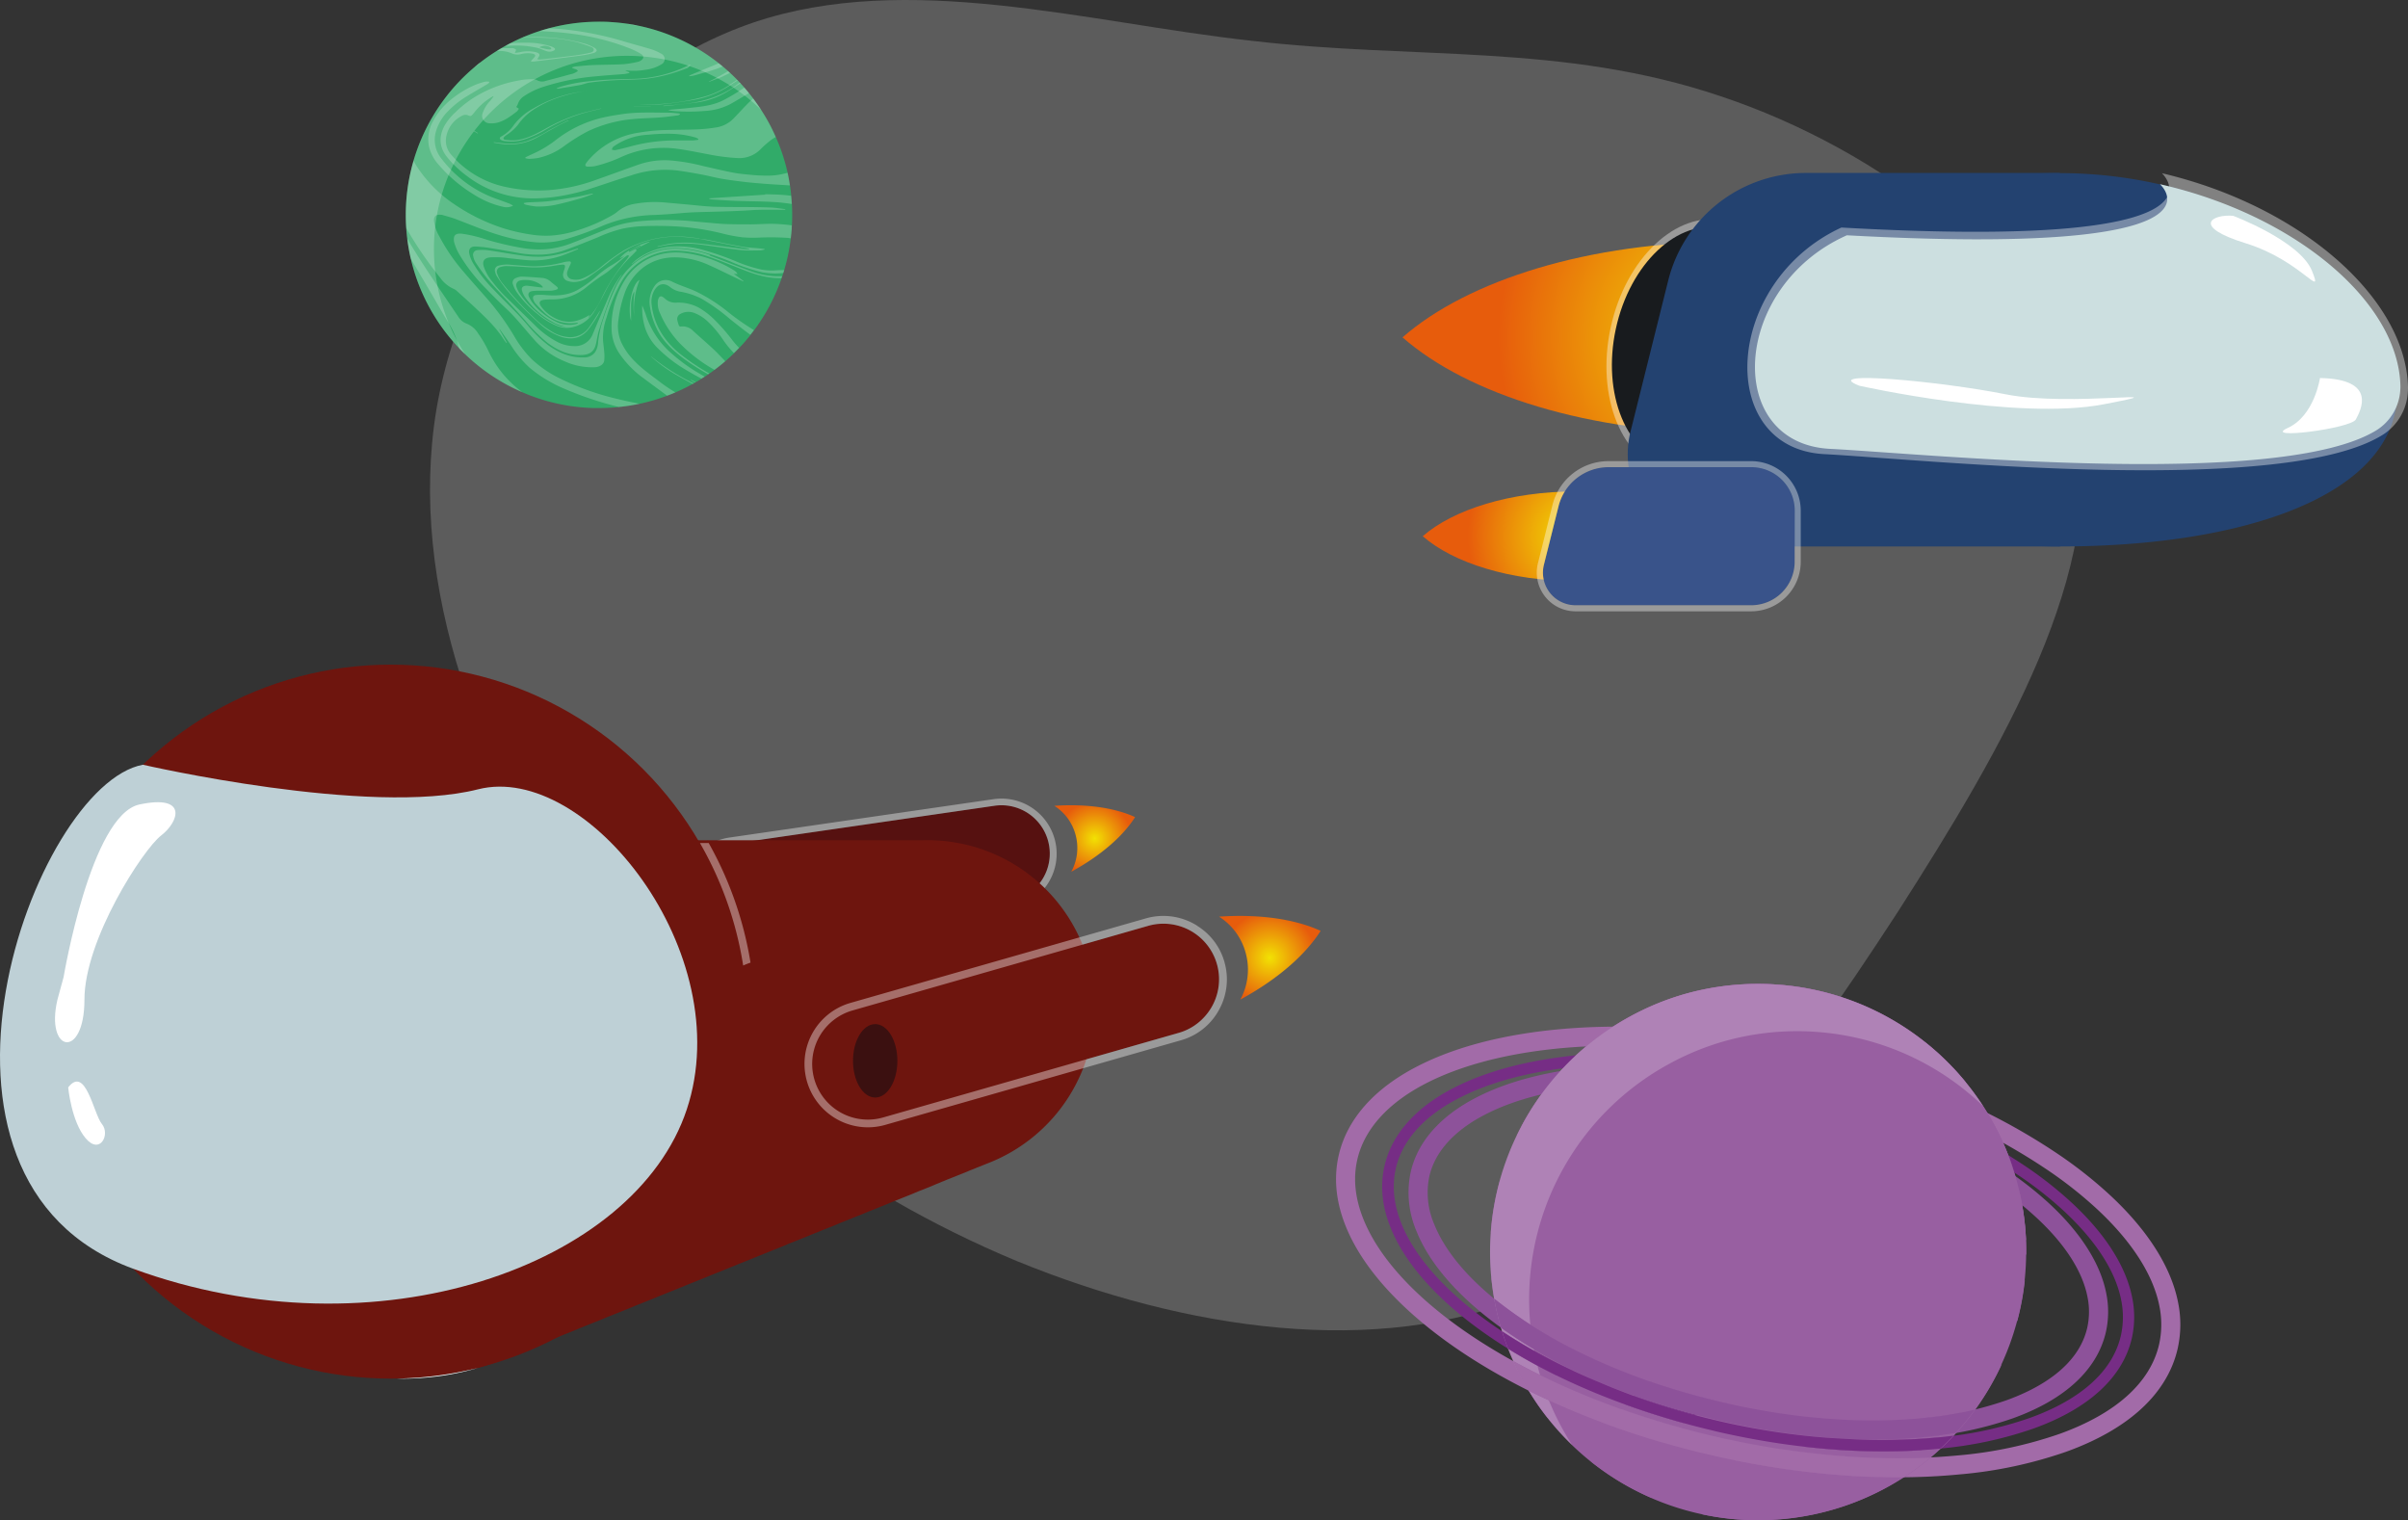 <svg xmlns="http://www.w3.org/2000/svg" xmlns:xlink="http://www.w3.org/1999/xlink" viewBox="0 0 825.66 521.2"><rect x="0" y="0" width="825.66" height="521.2" fill="#333333" stroke="none"/><defs><style>.cls-1{isolation:isolate;}.cls-2,.cls-22,.cls-4,.cls-9{fill:#fff;}.cls-2{opacity:0.2;}.cls-3{fill:#561110;}.cls-4{opacity:0.38;}.cls-5{fill:#3b1010;}.cls-6{fill:url(#Dégradé_sans_nom_7);}.cls-7{fill:url(#Dégradé_sans_nom_7-2);}.cls-8{fill:#6e150e;}.cls-10{fill:#bed0d6;}.cls-11{fill:url(#Dégradé_sans_nom_7-3);}.cls-12{fill:url(#Dégradé_sans_nom_7-4);}.cls-13{fill:#181b1e;}.cls-14{fill:#234270;}.cls-15{fill:#39538a;}.cls-16{fill:#ccdfe0;}.cls-17{fill:#985fa1;}.cls-18{fill:#8d529a;}.cls-19{fill:#762d85;}.cls-20{fill:#a26ba8;}.cls-21{mix-blend-mode:multiply;}.cls-22,.cls-24{opacity:0.22;}.cls-23{fill:#31ab69;}</style><radialGradient id="Dégradé_sans_nom_7" cx="435.41" cy="328.38" r="15.95" gradientUnits="userSpaceOnUse"><stop offset="0" stop-color="#f2e103"/><stop offset="1" stop-color="#e75c0c"/></radialGradient><radialGradient id="Dégradé_sans_nom_7-2" cx="375.36" cy="287.49" r="12.68" xlink:href="#Dégradé_sans_nom_7"/><radialGradient id="Dégradé_sans_nom_7-3" cx="-3745.48" cy="-503.28" r="37.14" gradientTransform="translate(2832.94 3188.18) rotate(45)" xlink:href="#Dégradé_sans_nom_7"/><radialGradient id="Dégradé_sans_nom_7-4" cx="-3756.55" cy="-588.63" r="79.21" gradientTransform="translate(2832.94 3188.18) rotate(45)" xlink:href="#Dégradé_sans_nom_7"/></defs><g class="cls-1"><g id="Calque_2" data-name="Calque 2"><g id="Calque_1-2" data-name="Calque 1"><path class="cls-2" d="M590,33C643.71,50.91,701.13,92.23,712.1,143.43c10.6,51.21-24.87,112.28-61.44,169.33-36.94,56.69-75,109.72-126.91,131.3-51.56,21.58-117,12.07-175.18-11.71C290.79,408.22,240,370.18,202.28,318.25s-62.54-117.76-52.66-177.74C159.86,80.16,204.84,26,258.24,7.75c53-17.92,114.47,0,170.79,6.22C485,20.55,535.82,14.7,590,33Z"/><path class="cls-3" d="M345.78,309.07l-90.6,13.16a16.58,16.58,0,1,1-4.76-32.81L341,276.27a16.57,16.57,0,1,1,4.76,32.8Z"/><path class="cls-4" d="M362.11,290a18.93,18.93,0,0,0-21.41-16l-90.63,13.17A18.9,18.9,0,0,0,241.49,321a19,19,0,0,0,8.76,3.59,19.24,19.24,0,0,0,5.25,0l90.62-13.15a18.94,18.94,0,0,0,16-21.41ZM242.89,319.09a16.56,16.56,0,0,1,7.53-29.67L341,276.27a16.57,16.57,0,1,1,4.76,32.8l-90.6,13.16A16.52,16.52,0,0,1,242.89,319.09Z"/><ellipse class="cls-5" cx="255.11" cy="305.22" rx="10.94" ry="6.61" transform="translate(-81.52 517.16) rotate(-82.31)"/><path class="cls-6" d="M452.82,319.16c-5.35,8.44-15,16.75-27.53,23.56a21.55,21.55,0,0,0,1.76-16.24A21.24,21.24,0,0,0,418,314.29C431.76,313.36,444,315.09,452.82,319.16Z"/><path class="cls-7" d="M389.2,280.16c-4.26,6.71-11.94,13.31-21.88,18.73a17.12,17.12,0,0,0,1.4-12.91,16.9,16.9,0,0,0-7.2-9.69C372.46,275.55,382.17,276.93,389.2,280.16Z"/><circle class="cls-8" cx="133.97" cy="350.28" r="122.4"/><path class="cls-8" d="M375.2,341.1a57.32,57.32,0,0,0-59-53c-.58,0-1.14,0-1.73,0s-1.14,0-1.7,0h-1.73c-.59,0-1.15,0-1.73,0s-1.15,0-1.71,0-1.14,0-1.73,0-1.14,0-1.7,0-1.15,0-1.73,0h-1.71l-1.73,0c-.56,0-1.14,0-1.73,0s-1.14,0-1.7,0-1.15,0-1.73,0-1.15,0-1.71,0h-1.73c-.56,0-1.14,0-1.73,0s-1.14,0-1.7,0-1.15,0-1.73,0-1.15,0-1.71,0-1.14,0-1.73,0h-1.7c-.59,0-1.15,0-1.73,0s-1.15,0-1.73,0-1.15,0-1.71,0-1.14,0-1.73,0-1.14,0-1.7,0h-1.73c-.56,0-1.15,0-1.73,0s-1.15,0-1.71,0-1.14,0-1.73,0-1.14,0-1.7,0-1.14,0-1.73,0h-1.7c-.59,0-1.15,0-1.74,0s-1.14,0-1.7,0-1.17,0-1.73,0-1.14,0-1.73,0-1.15,0-1.7,0h-1.74c-.55,0-1.14,0-1.73,0s-1.11,0-1.7,0-1.14,0-1.73,0c-.32,0-.67,0-1,0a5.3,5.3,0,0,0-.69,0c-.59,0-1.15,0-1.73,0h-1.71c-.58,0-1.14,0-1.73,0s-1.14,0-1.73,0-1.14,0-1.7,0-1.15,0-1.73,0-1.15,0-1.71,0h-1.73c-.56,0-1.14,0-1.7,0s-1.15,0-1.73,0-1.15,0-1.73,0-1.15,0-1.71,0-1.14,0-1.73,0h-1.7c-.59,0-1.15,0-1.73,0s-1.15,0-1.71,0-1.14,0-1.73,0-1.14,0-1.73,0-1.14,0-1.7,0h-1.73c-.56,0-1.15,0-1.71,0s-1.14,0-1.73,0-1.14,0-1.7,0-1.17,0-1.73,0-1.15,0-1.73,0h-1.71c-.58,0-1.14,0-1.73,0s-1.14,0-1.7,0-1.15,0-1.73,0-1.15,0-1.73,0-1.15,0-1.71,0-1.14,0-1.73,0h-1.7c-.59,0-1.15,0-1.73,0s-1.15,0-1.73,0-1.15,0-1.71,0-1.14,0-1.73,0-1.14,0-1.7,0h-1.73c-.56,0-1.15,0-1.71,0s-1.14,0-1.73,0-1.14,0-1.73,0-1.14,0-1.7,0-1.15,0-1.73,0h-1.71c-.58,0-1.14,0-1.73,0s-1.14,0-1.73,0-1.11,0-1.7,0-1.15,0-1.73,0-1.15,0-1.71,0h-1.73c-.56,0-1.14,0-1.7,0s-1.14,0-1.73,0-1.15,0-1.73,0-1.15,0-1.71,0-1.14,0-1.73,0h-1.7c-.59,0-1.14,0-1.73,0s-1.15,0-1.7,0-1.15,0-1.74,0-1.14,0-1.73,0c-1.94,0-3.94.08-5.91.21a91.16,91.16,0,0,0,4.34,182h.11a87.91,87.91,0,0,0,9.16-.24A89.66,89.66,0,0,0,163.93,469a86.35,86.35,0,0,0,8.92-3.12c.53-.18,1.06-.42,1.57-.63l1.6-.64,1.59-.64,1.6-.64,1.6-.64c.53-.21,1.06-.45,1.6-.67s1.06-.42,1.59-.64l1.58-.63,1.59-.64,1.6-.64c.53-.22,1.07-.43,1.6-.67s.82-.32,1.25-.5a1.43,1.43,0,0,0,.34-.14l1.6-.64,1.6-.63,1.57-.64c.53-.22,1.07-.43,1.6-.67s1.06-.4,1.6-.64,1.06-.42,1.59-.64l1.6-.64,1.6-.64c.4-.16.8-.31,1.17-.47l.4-.16c.53-.22,1.06-.43,1.6-.67s1.06-.43,1.59-.64l1.6-.64,1.6-.64,1.6-.64,1.57-.63c.56-.22,1.06-.43,1.6-.67s1.06-.43,1.59-.64l1.6-.64,1.6-.64,1.59-.64c.54-.21,1.07-.42,1.6-.66s1.07-.43,1.6-.64l1.57-.64,1.6-.64,1.6-.64,1.59-.64c.54-.21,1.07-.42,1.6-.66s1.07-.43,1.6-.64l1.57-.64c.56-.21,1.06-.43,1.6-.64l1.59-.64c.54-.21,1.07-.42,1.6-.66s1.07-.43,1.6-.64,1.06-.43,1.6-.64l1.59-.64c.54-.21,1-.43,1.57-.64l1.6-.64c.53-.21,1.07-.43,1.6-.66s1.07-.43,1.6-.64l1.59-.64,1.6-.64,1.57-.64c.56-.21,1.07-.43,1.6-.67a14.82,14.82,0,0,0,1.6-.64c.53-.18,1.06-.42,1.6-.63l1.59-.64,1.6-.64,1.6-.64c.53-.21,1.06-.43,1.57-.67s1.06-.42,1.6-.64l1.59-.63,1.6-.64,1.6-.64c.53-.22,1.06-.43,1.6-.67s1.06-.4,1.57-.64a16.46,16.46,0,0,0,1.59-.64c.56-.21,1.07-.42,1.6-.64l1.6-.63,1.6-.64c.53-.22,1.06-.43,1.59-.67s1.07-.43,1.6-.64,1.07-.42,1.6-.64,1.06-.42,1.57-.64l1.6-.64,1.6-.63c.53-.22,1.06-.43,1.59-.67s1.07-.43,1.6-.64l1.6-.64c.53-.21,1.06-.42,1.57-.64s1.06-.42,1.6-.64,1.06-.42,1.59-.66,1.07-.43,1.6-.64,1.07-.43,1.6-.64l1.6-.64,1.59-.64c.54-.21,1.07-.42,1.57-.64s1.07-.42,1.6-.66,1.07-.43,1.6-.64l1.6-.64,1.59-.64L321,406c.53-.21,1.07-.42,1.6-.66s1.06-.4,1.57-.64,1.07-.43,1.6-.64l1.6-.64,1.59-.64,1.6-.64c.53-.21,1.06-.42,1.6-.66s1.06-.43,1.6-.64,1-.43,1.57-.64l1.59-.64,1.6-.64A57.37,57.37,0,0,0,375.2,341.1Z"/><path class="cls-9" d="M145.08,472.41A89.66,89.66,0,0,0,163.93,469a121.22,121.22,0,0,1-28,3.67A87.91,87.91,0,0,0,145.08,472.41Z"/><path class="cls-4" d="M242.29,289.05c-.59,0-1.15,0-1.73,0H240a121.73,121.73,0,0,1,14.82,42,26.93,26.93,0,0,1,2.52-1A124,124,0,0,0,243,289.05,5.3,5.3,0,0,0,242.29,289.05Z"/><path class="cls-10" d="M49,262.2s77.64,17.9,114.91,8.43,89.33,56.18,71.58,109.74S129.13,465.6,45.65,435,11.63,269.15,49,262.2Z"/><path class="cls-9" d="M21.81,335s9.32-55.62,26-59.17,13.58,5.92,7.42,10.65-26.28,35.66-26.28,56.29-13.52,18.22-9.26,0"/><path class="cls-9" d="M23.38,372.83s1.09,11.69,6,17.46,8.49-1.33,5.58-4.88S29.38,365.14,23.38,372.83Z"/><path class="cls-8" d="M404.14,354.14l-101.34,29a19.08,19.08,0,1,1-10.49-36.69l101.34-29a19.08,19.08,0,1,1,10.49,36.69Z"/><path class="cls-4" d="M419.83,329.81a21.28,21.28,0,0,0-9.05-12.19,10.25,10.25,0,0,0-1.31-.83,21.72,21.72,0,0,0-16.53-1.92l-101.36,29a21.75,21.75,0,0,0,6,42.65,21.94,21.94,0,0,0,6-.85l101.36-29a21.46,21.46,0,0,0,13-10.36,2.69,2.69,0,0,0,.16-.29A21.56,21.56,0,0,0,419.83,329.81Zm-15.68,24.33-101.34,29a19.08,19.08,0,1,1-10.49-36.69l101.34-29a18.7,18.7,0,0,1,5.24-.75A19.06,19.06,0,0,1,413,348.63,18.82,18.82,0,0,1,404.15,354.14Z"/><ellipse class="cls-5" cx="300.09" cy="363.72" rx="7.61" ry="12.59"/><path class="cls-11" d="M592.88,183.85c-10.49,9.19-30.08,15.38-52.52,15.38s-42-6.19-52.53-15.38c10.49-9.18,30.08-15.36,52.53-15.36S582.39,174.67,592.88,183.85Z"/><path class="cls-12" d="M704.9,115.67c-22.37,19.6-64.16,32.79-112,32.79s-89.65-13.19-112-32.79C503.23,96.09,545,82.9,592.88,82.9S682.53,96.09,704.9,115.67Z"/><ellipse class="cls-4" cx="581.93" cy="118.77" rx="44.13" ry="30.33" transform="translate(342.75 662.4) rotate(-77.79)"/><ellipse class="cls-13" cx="581.93" cy="118.77" rx="41.47" ry="28.51" transform="translate(342.75 662.4) rotate(-77.79)"/><path class="cls-14" d="M822,134.18a34.34,34.34,0,0,1-.44,5.51v0c-5.13,31.69-54.78,47.67-115.28,47.67-63.92,0-115.74-28.68-115.74-64s51.82-64,115.74-64a154,154,0,0,1,34.1,3.81h0C787.69,73.83,822,105.38,822,134.18Z"/><path class="cls-14" d="M706.3,187.38H589.84A31.71,31.71,0,0,1,559.07,148L572,96.18A48.64,48.64,0,0,1,619.17,59.3H706.3Z"/><path class="cls-15" d="M615.36,175.08v17.55a14.91,14.91,0,0,1-14.89,14.89H540.24a11.18,11.18,0,0,1-10.86-13.9l5-20a17.69,17.69,0,0,1,17.2-13.44h48.91A14.91,14.91,0,0,1,615.36,175.08Z"/><path class="cls-4" d="M600.47,158.11H551.56a19.78,19.78,0,0,0-19.23,15l-5,20a13.27,13.27,0,0,0,12.88,16.49h60.23a17,17,0,0,0,17-17V175.08A17,17,0,0,0,600.47,158.11Zm14.89,34.52a14.91,14.91,0,0,1-14.89,14.89H540.24a11.18,11.18,0,0,1-10.86-13.9l5-20a17.69,17.69,0,0,1,17.2-13.44h48.91a14.91,14.91,0,0,1,14.89,14.88Z"/><path class="cls-4" d="M825.59,134.6a18.6,18.6,0,0,1-8.2,14.23c-33.61,21.78-158.38,8.63-191.86,6.88-37.46-2-34.62-59,5.86-77.7C768.64,85.78,742,60.13,741.29,59.39c47.87,11.25,83.62,43,84.37,73.28,0,.64,0,1.29-.07,1.93Z"/><path class="cls-16" d="M823,134a17.46,17.46,0,0,1-8,13.42c-32.84,20.52-154.76,8.13-187.47,6.48-36.6-1.86-33.83-55.62,5.73-73.23C767.35,88,741.33,63.86,740.62,63.16c46.78,10.61,81.71,40.54,82.44,69.07A15.57,15.57,0,0,1,823,134Z"/><path class="cls-9" d="M765.73,74s22.87,8.62,27,18.86-3.52-3.49-22.67-9.43S758.77,73.35,765.73,74Z"/><path class="cls-9" d="M795.48,129.61s-1.88,12.95-11.05,17.12,21.67.21,23.34-2.91S815.27,130,795.48,129.61Z"/><path class="cls-9" d="M637.5,132.25s54,12.08,83.75,6.38-11.34,1-33.49-3.43S623.53,126.81,637.5,132.25Z"/><path id="BG" class="cls-17" d="M602.87,337.34c2,0,4.07.07,6.06.21a91.49,91.49,0,0,1,52.49,20.85,90,90,0,0,1,11.79,11.71,92,92,0,0,1-40.6,146.15,91.15,91.15,0,0,1-29.74,4.92c-1,0-2,0-3,0a91.92,91.92,0,0,1-41-172.6,90.79,90.79,0,0,1,19.72-8A91.91,91.91,0,0,1,602.87,337.34Z"/><g id="Anneaux"><path class="cls-18" d="M642.3,493.55q-6.91,0-14.11-.48c-5.89-.4-12-1-18.07-1.92-6.8-1-13.74-2.3-20.64-3.89-1.27-.29-2.52-.59-3.77-.9a248.92,248.92,0,0,1-25.81-7.86c-6.22-2.28-12.23-4.77-17.88-7.42-28.72-13.48-49.24-31.28-56.29-48.85a33.66,33.66,0,0,1-2-20.48c2.41-10.43,10.32-19.31,22.89-25.66,13.19-6.71,31.11-10.53,51.82-11a211.3,211.3,0,0,1,26.37,1,249.12,249.12,0,0,1,31.46,5.2h0c2.71.63,5.31,1.27,7.73,1.92a235,235,0,0,1,37.71,13.33,178,178,0,0,1,26.64,14.85A122.18,122.18,0,0,1,702,412.06c11.24,10.22,18.23,21.11,20.22,31.5a31.73,31.73,0,0,1-.16,13.21c-3,12.88-14,23.09-31.94,29.54a124,124,0,0,1-30.1,6.4C654.29,493.27,648.38,493.55,642.3,493.55Zm-78.82-122c-1.64,0-3.27,0-4.88.06-19.75.5-36.71,4.07-49,10.34-10.79,5.46-17.53,12.83-19.49,21.32a27.38,27.38,0,0,0,1.7,16.57c6.45,16.07,25.77,32.61,53,45.38,5.48,2.57,11.31,5,17.35,7.21A240.14,240.14,0,0,0,587.28,480c1.22.31,2.43.59,3.66.88,6.73,1.55,13.49,2.82,20.11,3.78,5.93.86,11.85,1.49,17.58,1.87a187.1,187.1,0,0,0,30.71-.34,117.63,117.63,0,0,0,28.53-6.05c11-3.94,24.7-11.46,27.8-24.87a25.27,25.27,0,0,0,.11-10.51c-1.72-9-8-18.65-18.21-27.91a116.49,116.49,0,0,0-12.9-10.14A171.11,171.11,0,0,0,659,392.44a228.22,228.22,0,0,0-36.67-13c-2.36-.63-4.88-1.26-7.53-1.87h0a243.53,243.53,0,0,0-30.63-5.07C577.14,371.85,570.2,371.5,563.48,371.5Z"/><path class="cls-19" d="M645.79,497.64q-7.49,0-15.25-.52c-6.39-.43-13-1.13-19.55-2.08-7.35-1.07-14.86-2.48-22.34-4.21-1.37-.31-2.72-.64-4.07-1a270.69,270.69,0,0,1-27.93-8.5c-6.73-2.47-13.23-5.17-19.33-8-30.9-14.49-52.94-33.56-60.47-52.31-3-7.36-3.68-14.54-2.11-21.34,2.51-10.88,10.84-20.17,24.09-26.87,14.14-7.19,33.41-11.29,55.72-11.85a232.51,232.51,0,0,1,28.5,1.09,270.59,270.59,0,0,1,34,5.63c2.88.67,5.7,1.37,8.36,2.08a253.59,253.59,0,0,1,40.79,14.42,192.28,192.28,0,0,1,28.77,16,131.72,131.72,0,0,1,14.64,11.51c12,10.89,19.42,22.44,21.52,33.4a33,33,0,0,1-.16,13.72c-3.11,13.46-14.78,24.19-33.75,31a133.48,133.48,0,0,1-32.38,6.89C658.74,497.34,652.36,497.64,645.79,497.64ZM560,364.8c-1.8,0-3.58,0-5.34.07-21.74.55-40.42,4.5-54,11.43-12.18,6.15-19.81,14.54-22.05,24.26-1.38,6-.74,12.39,1.93,19,7.16,17.85,28.49,36.16,58.5,50.24,6,2.81,12.4,5.47,19,7.9a266.14,266.14,0,0,0,27.53,8.37c1.33.34,2.66.65,4,1,7.37,1.7,14.78,3.1,22,4.15,6.48.93,13,1.62,19.25,2a205.51,205.51,0,0,0,33.69-.37,129.67,129.67,0,0,0,31.43-6.67c17.66-6.35,28.47-16.11,31.26-28.21a29,29,0,0,0,.14-12.1c-1.94-10.13-9-20.93-20.31-31.25a127.4,127.4,0,0,0-14.22-11.17,187.56,187.56,0,0,0-28.18-15.7,250.1,250.1,0,0,0-40.17-14.2c-2.63-.7-5.4-1.39-8.24-2h0A264.79,264.79,0,0,0,582.67,366C575,365.18,567.36,364.8,560,364.8Z"/><path class="cls-20" d="M650.68,506.52q-8.37,0-17.06-.58c-7.15-.48-14.51-1.26-21.86-2.33-8.23-1.19-16.63-2.77-25-4.7-1.54-.35-3-.71-4.56-1.09a299.84,299.84,0,0,1-31.23-9.5c-7.52-2.76-14.8-5.78-21.62-9-34.67-16.26-59.42-37.72-67.91-58.86-3.4-8.4-4.2-16.62-2.4-24.42,2.87-12.45,12.34-23.05,27.4-30.66,15.89-8.08,37.52-12.68,62.53-13.31a256.64,256.64,0,0,1,31.9,1.22,300.59,300.59,0,0,1,38.05,6.3c3.25.75,6.4,1.53,9.35,2.31a284.82,284.82,0,0,1,45.62,16.13A215,215,0,0,1,706.12,396a149.43,149.43,0,0,1,16.44,12.92c13.51,12.28,21.92,25.36,24.3,37.81a37.83,37.83,0,0,1-.19,15.73c-3.55,15.38-16.79,27.59-38.28,35.32a150,150,0,0,1-36.34,7.73C665.18,506.18,658,506.52,650.68,506.52Zm-95.58-148q-3,0-5.93.07c-24,.61-44.72,5-59.76,12.62-13.27,6.71-21.57,15.81-24,26.31-1.5,6.47-.79,13.37,2.09,20.51,7.89,19.64,31.45,39.83,64.64,55.39,6.65,3.13,13.75,6.08,21.09,8.77a294.22,294.22,0,0,0,30.56,9.29c1.48.38,3,.73,4.45,1.07,8.17,1.89,16.4,3.43,24.44,4.6,7.19,1,14.38,1.8,21.37,2.27a227.82,227.82,0,0,0,37.36-.41,143.42,143.42,0,0,0,34.75-7.37c19.32-6.95,31.12-17.55,34.15-30.66a31.37,31.37,0,0,0,.14-13c-2.12-11.06-9.83-22.89-22.29-34.23a142.92,142.92,0,0,0-15.73-12.35A207.45,207.45,0,0,0,671.21,384a277.08,277.08,0,0,0-44.58-15.76c-2.89-.78-6-1.54-9.15-2.27h0a294.79,294.79,0,0,0-37.23-6.16C571.71,359,563.28,358.53,555.1,358.53Z"/></g><path id="BG_Cut_Haut" data-name="BG Cut Haut" class="cls-17" d="M692.83,410.33a91.36,91.36,0,0,0-19.62-40.22,90,90,0,0,0-11.79-11.71,91.49,91.49,0,0,0-52.49-20.85c-2-.14-4-.21-6.06-.21a91.91,91.91,0,0,0-24.25,3.23,90.79,90.79,0,0,0-19.72,8,92.12,92.12,0,0,0-36.09,35.55c-.95,1.69-1.86,3.42-2.71,5.17,54,28.66,115,34.25,174.67,40.88,0-.29,0-.58,0-.87A92.23,92.23,0,0,0,692.83,410.33Z"/><g id="Pattern" class="cls-21"><path class="cls-17" d="M515.67,421.47a41.18,41.18,0,0,0,13.7-12c2.15-2.91,4.27-5.83,6.54-8.64a48.61,48.61,0,0,1,11.84-10.49,66.59,66.59,0,0,1,14.62-6.93,52.41,52.41,0,0,1,20.69-2.56c3.65.27,7.29.63,11,.84a42.73,42.73,0,0,0,12-1.14,79.11,79.11,0,0,0,9.39-2.81,36.05,36.05,0,0,0,13.32-8.51,46.17,46.17,0,0,1,5.83-5.07,26,26,0,0,1,15-4.76A27.36,27.36,0,0,1,665.14,364a57.06,57.06,0,0,1,7.53,5.79,8.47,8.47,0,0,1,1.06,1.1.48.48,0,0,0,.36.23,91.36,91.36,0,0,0-13.54-13.42c-1.51-1.06-3-2.18-4.52-3.2a54.62,54.62,0,0,0-7.3-4,30.26,30.26,0,0,0-11.54-2.77A16.59,16.59,0,0,0,626.51,351a56.6,56.6,0,0,1-8.53,5.19,66,66,0,0,1-9.6,3.78c-3.06.94-6.15,1.83-9.26,2.61a90.68,90.68,0,0,1-15.19,2.51c-4.08.31-8.17.25-12.25.2a47.76,47.76,0,0,0-8.28.47,39.61,39.61,0,0,0-10.08,3.2,48.35,48.35,0,0,0-10.68,6.5,49.93,49.93,0,0,0-6.38,6.46c-2.94,3.5-5.83,7.05-8.85,10.48a117.19,117.19,0,0,1-11.33,10.95c-.6.52-1.22,1-1.82,1.52a90.73,90.73,0,0,0-3.09,17.74A8.47,8.47,0,0,0,515.67,421.47Z"/><path class="cls-17" d="M693.5,439.16a7.29,7.29,0,0,1-1.53-.25,8.6,8.6,0,0,0-6.65,1.13,42,42,0,0,0-13.74,12.34,110.55,110.55,0,0,1-7.41,9.57,51.11,51.11,0,0,1-11.54,9.55A66.73,66.73,0,0,1,639,477.78a52,52,0,0,1-20.3,2.59c-3.54-.25-7.07-.6-10.62-.84a45.55,45.55,0,0,0-14.74,1.58,67.36,67.36,0,0,0-10.52,3.62,34.7,34.7,0,0,0-9.54,6.57c-2,1.86-4,3.73-6.11,5.39a24.79,24.79,0,0,1-14.7,5,26.79,26.79,0,0,1-7-.63A92,92,0,0,0,566,513.45h.51a15.75,15.75,0,0,0,8.25-3.15,59.68,59.68,0,0,1,9.81-5.8,81.1,81.1,0,0,1,12.75-4.5c3.51-.92,7-1.78,10.6-2.51A89.14,89.14,0,0,1,627.29,496c3,.05,6,0,9-.22a33,33,0,0,0,10.6-2.86,59.08,59.08,0,0,0,7.17-3.68,35.37,35.37,0,0,0,8-6.39c2.64-2.91,5.15-5.93,7.66-8.95a119.09,119.09,0,0,1,11.85-12.44c2.73-2.44,5.5-4.82,8.27-7.21.6-.51,1.27-.92,1.88-1.41A91.35,91.35,0,0,0,694.28,439,1.33,1.33,0,0,1,693.5,439.16Z"/><path class="cls-17" d="M690.25,409.06c-1.31-.56-2.58-1.22-3.88-1.83s-2.45-1.23-3.72-1.72a11.89,11.89,0,0,0-7.55-.15,26.44,26.44,0,0,0-14.58,10.29c-2,2.72-4.12,5.39-6.33,8A42.8,42.8,0,0,1,644,432.13a69.1,69.1,0,0,1-15.08,6.74,59,59,0,0,1-11.59,2.5,56.92,56.92,0,0,1-12.65,0c-3.51-.39-7-.87-10.53-1.27a37.83,37.83,0,0,0-11.63.45A55.2,55.2,0,0,0,571,444.17a40.44,40.44,0,0,0-6.66,3.61,37.87,37.87,0,0,0-7.29,6.85c-2,2.4-4,4.82-6.16,7.13a32.1,32.1,0,0,1-10,7.36,29.63,29.63,0,0,1-11.19,3,16.5,16.5,0,0,1-9.3-2.26c1.19,2.42,2.47,4.78,3.85,7.06a91,91,0,0,0,6.24,9c.67.4,1.34.81,2,1.19a18.92,18.92,0,0,0,13.63,1.68,18.44,18.44,0,0,0,9.86-5.65c1.8-1.93,3.57-3.89,5.42-5.77a42.61,42.61,0,0,1,10.49-7.68A79.64,79.64,0,0,1,589.77,463a68.93,68.93,0,0,1,25.07-1.42c3.23.38,6.47.67,9.72.81a33,33,0,0,0,11.36-1.7,56.37,56.37,0,0,0,9.8-4.17,36.31,36.31,0,0,0,11.09-9.35c2.19-2.74,4.32-5.53,6.53-8.24a50.83,50.83,0,0,1,10.26-9.66,39.09,39.09,0,0,1,11.19-5.76,9.41,9.41,0,0,1,6.47,0c.85.36,1.63.88,2.45,1.32a2.62,2.62,0,0,0,.59.27.46.46,0,0,0,.39,0,91.86,91.86,0,0,0-2.16-16.06c-.06.22-.25.36-.59.33A5.09,5.09,0,0,1,690.25,409.06Z"/><path class="cls-17" d="M690.66,402.13s0,.07,0,.11c.23.75.46,1.51.7,2.27C691.16,403.7,690.91,402.92,690.66,402.13Z"/><path class="cls-17" d="M681.4,381.89a40.34,40.34,0,0,0-3.41-2.41c-2.93-1.8-5.85-3.62-8.85-5.3a19.27,19.27,0,0,0-14-1.73,18.81,18.81,0,0,0-9.94,5.79c-1.8,1.94-3.57,3.9-5.43,5.77a42.84,42.84,0,0,1-10.36,7.55,78.26,78.26,0,0,1-16.07,6.18,68.74,68.74,0,0,1-10.36,2,64.54,64.54,0,0,1-13.4.15c-3.6-.32-7.19-.74-10.79-1a35.91,35.91,0,0,0-15.22,2.25,54.5,54.5,0,0,0-9.47,4.44,34.37,34.37,0,0,0-9.17,8c-2.3,2.84-4.52,5.76-6.83,8.6a51,51,0,0,1-9.59,9.21,40,40,0,0,1-11.46,6.15,16.49,16.49,0,0,1-3.42.63,7.19,7.19,0,0,1-2.28-.21,92.51,92.51,0,0,0,1.93,11.85c.28,1.24.59,2.47.92,3.69.52.25,1,.52,1.56.76A34.53,34.53,0,0,0,519.9,456a10.87,10.87,0,0,0,6.19-.11,25.69,25.69,0,0,0,9.55-4.76,33.25,33.25,0,0,0,5.51-6,94.71,94.71,0,0,1,6.93-8.57,47.72,47.72,0,0,1,10-7.92,69.18,69.18,0,0,1,13.4-6A58.82,58.82,0,0,1,598,420c3.63.46,7.26.94,10.9,1.27a36.83,36.83,0,0,0,12.83-1.25,61.87,61.87,0,0,0,9.8-3.52,35.25,35.25,0,0,0,12.73-9.88c2-2.47,4.11-4.92,6.29-7.27a31.78,31.78,0,0,1,9.89-7.26,27.79,27.79,0,0,1,13.34-3,16.61,16.61,0,0,1,8.61,3c1.67,1.14,3.26,2.39,4.91,3.57a12.79,12.79,0,0,0,1.32.7l1.62,4.36a90.68,90.68,0,0,0-3.94-10.12,88.89,88.89,0,0,0-4.45-8.43A4.66,4.66,0,0,1,681.4,381.89Z"/><path class="cls-17" d="M684.23,470.15c-4.1,4.52-8.09,9.13-11.84,13.94a66.53,66.53,0,0,1-9.77,10.22,61.54,61.54,0,0,1-9.06,6.29,65.41,65.41,0,0,1-11.18,5.15,51.73,51.73,0,0,1-9,2.2,109.44,109.44,0,0,1-12.93.77,67.47,67.47,0,0,0-11.07,1.33q-5.68,1.15-11.24,2.82a49.72,49.72,0,0,0-9.93,4.31,23.09,23.09,0,0,1-4.58,2l1,.23a91.25,91.25,0,0,0,36,.09c1-.18,1.92-.39,2.88-.61a91.67,91.67,0,0,0,62.9-51.2C685.67,468.5,685,469.34,684.23,470.15Z"/><path class="cls-17" d="M524.06,383.47c2.18-2.57,4.23-5.25,6.36-7.86a60,60,0,0,1,12.75-11.89c2.1-1.44,4.33-2.69,6.53-4a53.16,53.16,0,0,1,8.11-3.75,50.6,50.6,0,0,1,10.48-2.7,93.56,93.56,0,0,1,11.47-.71,68.22,68.22,0,0,0,12.34-1.41,116,116,0,0,0,11.77-3,51.4,51.4,0,0,0,9.18-4,23.28,23.28,0,0,1,8.46-2.88,26.25,26.25,0,0,1,8.53.37c.71.14,1.41.32,2.11.5a91.89,91.89,0,0,0-43.92-3.59c-2,.31-4,.7-6,1.16a91.73,91.73,0,0,0-60.62,46.54C522.46,385.31,523.27,384.4,524.06,383.47Z"/></g><path id="Lueur2" class="cls-22" d="M602.87,337.34c2,0,4.07.07,6.06.21a91.49,91.49,0,0,1,52.49,20.85,90,90,0,0,1,11.79,11.71,92,92,0,0,1,6.82,9.2q-2.52-2.44-5.24-4.69a91.56,91.56,0,0,0-52.5-20.85c-2-.15-4-.21-6.06-.21A92,92,0,0,0,592,356.79a90.91,90.91,0,0,0-19.71,8,91.89,91.89,0,0,0-33.2,130.69A91.92,91.92,0,0,1,558.9,348.53a90.79,90.79,0,0,1,19.72-8A91.91,91.91,0,0,1,602.87,337.34Z"/><path class="cls-17" d="M661.9,499.73c-1.89,1.58-3.83,3.08-5.84,4.5-1.11.78-2.23,1.55-3.38,2.28h-2c-5.57,0-11.27-.19-17.06-.59-7.15-.48-14.51-1.26-21.86-2.32-8.23-1.2-16.63-2.77-25-4.7-1.54-.35-3-.71-4.56-1.08A302.3,302.3,0,0,1,551,488.32c-7.52-2.76-14.8-5.78-21.62-9-1.74-.82-3.48-1.66-5.17-2.52a88.67,88.67,0,0,1-5.31-10.13q6.35,3.49,13.25,6.74c6.65,3.13,13.75,6.08,21.09,8.78a294.19,294.19,0,0,0,30.56,9.28c1.48.38,3,.73,4.45,1.07,8.18,1.89,16.4,3.44,24.45,4.6,7.18,1,14.36,1.8,21.35,2.27A241.16,241.16,0,0,0,661.9,499.73Z"/><path class="cls-17" d="M659.35,486.22a187.24,187.24,0,0,1-30.72.34c-5.74-.38-11.64-1-17.58-1.86-6.62-1-13.39-2.25-20.1-3.8-1.24-.27-2.45-.56-3.66-.87a244.43,244.43,0,0,1-25.15-7.64c-6-2.22-11.87-4.64-17.35-7.21a156.47,156.47,0,0,1-32.43-19.9,82.5,82.5,0,0,0,2.32,9.94A170.34,170.34,0,0,0,542,471.07c2.11,1,4.29,2,6.5,2.92-3.27-1.34-6.45-2.75-9.54-4.2a188.77,188.77,0,0,1-23.93-13.3c.17.54.34,1.06.51,1.58.49,1.48,1,2.94,1.57,4.38a195.1,195.1,0,0,0,20.19,10.88c6.11,2.86,12.6,5.56,19.33,8a268.8,268.8,0,0,0,27.92,8.5c1.36.34,2.72.65,4.08,1,7.48,1.72,15,3.13,22.34,4.2,6.58.95,13.15,1.65,19.54,2.08,5.18.34,10.28.51,15.26.51q9.86,0,19.09-.89a3.29,3.29,0,0,0,.44-.05c1.55-1.42,3-2.91,4.5-4.45-1.75.23-3.52.44-5.34.6a204.21,204.21,0,0,1-32.12.46c3.36.17,6.67.25,9.95.25,6.07,0,12-.29,17.66-.84q5.56-.54,10.72-1.42a90.48,90.48,0,0,0,6.35-7.75l.14-.21A132.86,132.86,0,0,1,659.35,486.22Zm-31.15,6.85c-5.91-.39-12-1.05-18.08-1.92-6.8-1-13.75-2.29-20.64-3.89l-3.77-.91a248.13,248.13,0,0,1-25.82-7.85c-3.71-1.37-7.36-2.8-10.91-4.31q4.42,1.81,9,3.49a263.19,263.19,0,0,0,27.54,8.38c1.33.33,2.66.66,4,1,7.36,1.7,14.78,3.1,22,4.14,6.48.94,13,1.63,19.24,2Z"/><g id="Anneaux-2" data-name="Anneaux"><path class="cls-18" d="M659.35,486.22a187.24,187.24,0,0,1-30.72.34c-5.74-.38-11.64-1-17.58-1.86-6.62-1-13.39-2.25-20.1-3.8-1.24-.27-2.45-.56-3.66-.87a244.43,244.43,0,0,1-25.15-7.64c-6-2.22-11.87-4.64-17.35-7.21a156.47,156.47,0,0,1-32.43-19.9,82.5,82.5,0,0,0,2.32,9.94A170.34,170.34,0,0,0,542,471.07c2.11,1,4.29,2,6.5,2.92l.46.2q4.42,1.81,9,3.49a263.19,263.19,0,0,0,27.54,8.38c1.33.33,2.66.66,4,1,7.36,1.7,14.78,3.1,22,4.14,6.48.94,13,1.63,19.24,2l1.57.09c3.36.17,6.67.25,9.95.25,6.07,0,12-.29,17.66-.84q5.56-.54,10.72-1.42a90.48,90.48,0,0,0,6.35-7.75l.14-.21A132.86,132.86,0,0,1,659.35,486.22Z"/><path class="cls-19" d="M664.48,492.84a204.21,204.21,0,0,1-32.12.46l-1.57-.09-2.59-.14c-5.91-.39-12-1.05-18.08-1.92-6.8-1-13.75-2.29-20.64-3.89l-3.77-.91a248.13,248.13,0,0,1-25.82-7.85c-3.71-1.37-7.36-2.8-10.91-4.31l-.46-.2c-3.27-1.34-6.45-2.75-9.54-4.2a188.77,188.77,0,0,1-23.93-13.3c.17.54.34,1.06.51,1.58.49,1.48,1,2.94,1.57,4.38a195.1,195.1,0,0,0,20.19,10.88c6.11,2.86,12.6,5.56,19.33,8a268.8,268.8,0,0,0,27.92,8.5c1.36.34,2.72.65,4.08,1,7.48,1.72,15,3.13,22.34,4.2,6.58.95,13.15,1.65,19.54,2.08,5.18.34,10.28.51,15.26.51q9.86,0,19.09-.89a3.29,3.29,0,0,0,.44-.05c1.55-1.42,3-2.91,4.5-4.45C668.07,492.47,666.3,492.68,664.48,492.84Z"/><path class="cls-20" d="M634.05,499.43c-7-.47-14.17-1.23-21.35-2.27-8.05-1.16-16.27-2.71-24.45-4.6-1.49-.34-3-.69-4.45-1.07a294.19,294.19,0,0,1-30.56-9.28c-7.34-2.7-14.44-5.65-21.09-8.78q-6.9-3.24-13.25-6.74a88.67,88.67,0,0,0,5.31,10.13c1.69.86,3.43,1.7,5.17,2.52,6.82,3.2,14.1,6.22,21.62,9a302.3,302.3,0,0,0,31.23,9.51c1.51.37,3,.73,4.56,1.08,8.34,1.93,16.74,3.5,25,4.7,7.35,1.06,14.71,1.84,21.86,2.32,5.79.4,11.49.59,17.06.59h2c1.15-.73,2.27-1.5,3.38-2.28,2-1.42,4-2.92,5.84-4.5A241.16,241.16,0,0,1,634.05,499.43Z"/></g><path class="cls-23" d="M271.63,73.67c0,1.57-.06,3.13-.16,4.67a66.1,66.1,0,0,1-66.08,61.56c-.71,0-1.42,0-2.12,0a66.24,66.24,0,0,1-14.79-2.15A64.31,64.31,0,0,1,178,134a66.29,66.29,0,0,1-35.54-39.56,68.39,68.39,0,0,1-1.83-6.71,67.44,67.44,0,0,1-1.39-10.32c-.06-1.23-.1-2.48-.1-3.73A66.25,66.25,0,0,1,173.71,15.5a65.88,65.88,0,0,1,31.68-8.06c1.47,0,2.93,0,4.37.15a65.41,65.41,0,0,1,21.82,5.23,66.09,66.09,0,0,1,15.89,9.7.48.48,0,0,1,.11.09,63.23,63.23,0,0,1,5.86,5.48c.91.95,1.79,1.94,2.64,3a66.68,66.68,0,0,1,4.72,6.33c.74,1.13,1.46,2.29,2.14,3.47.88,1.54,1.71,3.13,2.46,4.76A65.19,65.19,0,0,1,270.22,60c.13.63.25,1.25.36,1.89A65.92,65.92,0,0,1,271.63,73.67Z"/><g class="cls-24"><path class="cls-9" d="M238.39,99.82c-2.66-1.21-5.49-2-8.11-3.34a4.59,4.59,0,0,0-5.83,1.58,9.53,9.53,0,0,0-1.55,7.39,24.87,24.87,0,0,0,2.24,7.13c1.93,4.1,5.08,7.13,8.59,9.84a72.64,72.64,0,0,0,9.08,5.89l.38-.26a76,76,0,0,1-9.36-6.22,28.47,28.47,0,0,1-6.46-6.73,23.33,23.33,0,0,1-3.94-10.68,7.83,7.83,0,0,1,1.12-5.16c1.35-2.07,3.29-2.38,5.21-.85a7.58,7.58,0,0,0,3.37,1.57,25.31,25.31,0,0,1,7.33,2.39,65.94,65.94,0,0,1,9.82,7c2.31,1.85,4.63,3.68,7,5.41.41-.52.82-1.06,1.22-1.6a85.85,85.85,0,0,1-9.36-6.61A56.53,56.53,0,0,0,238.39,99.82Z"/><path class="cls-9" d="M216.52,87.73c.64-.6,1.22-1.25,1.85-1.89l-.54-.36L222.67,83l0-.14a31.74,31.74,0,0,0-3.07,1.06c-1.32.6-2.58,1.35-3.87,2h0a10.92,10.92,0,0,0-3.3,2.71l1.71-.85A29.66,29.66,0,0,1,209,91.35,41.76,41.76,0,0,0,204.25,95a41.45,41.45,0,0,1-6.45,4.55c-3.44,1.8-7.11,1.91-10.85,1.61a16.39,16.39,0,0,0-3.21,0c-.86.1-1.17.72-.88,1.53a3.8,3.8,0,0,0,.66,1.28,41.86,41.86,0,0,0,3.37,3.42,12.84,12.84,0,0,0,10.62,3.31,4.85,4.85,0,0,1,.66,0c-.08.18-.16.25-.25.28l-.64.18a10.11,10.11,0,0,1-6.19-.66,22.32,22.32,0,0,1-8.18-6.29,10.86,10.86,0,0,1-1.55-2.46c-.48-1,0-1.77,1.09-1.93a12.92,12.92,0,0,1,1.76-.14c1.51,0,3,0,4.51,0a7.36,7.36,0,0,0,2.08-.39c.61-.21.63-.55.13-1-.67-.58-1.4-1.11-2.07-1.7a5,5,0,0,0-2.9-1.3c-2.33-.19-4.65-.36-7-.45a5.2,5.2,0,0,0-2,.46,1.67,1.67,0,0,0-1.08,2.22,11.12,11.12,0,0,0,1.23,2.55,36,36,0,0,0,7.38,7.72,24.57,24.57,0,0,0,6,3.75,9.22,9.22,0,0,0,5.46.73,11.75,11.75,0,0,0,7.82-5.43c1.43-2.3,2.67-4.71,3.93-7.11A44.69,44.69,0,0,1,216.52,87.73Zm-26,23.51a23.6,23.6,0,0,1-6.26-4,30,30,0,0,1-6.14-6.73,8.39,8.39,0,0,1-1-2.08,1.65,1.65,0,0,1,1.3-2.27,7.11,7.11,0,0,1,2.11-.15,8.32,8.32,0,0,1,5,1.71,6.48,6.48,0,0,1,.6.68c0,.07-.07.14-.11.2l-1.84-.22-3.38-.41a2.09,2.09,0,0,0-.61,0c-1,.16-1.5.73-1.18,1.74a7.45,7.45,0,0,0,1,2.13A27.69,27.69,0,0,0,190.63,111a26.33,26.33,0,0,0,3.33,1.09A9.21,9.21,0,0,1,190.48,111.24ZM215.68,86c1-.48,1.93-1,2.9-1.43.34-.16.71-.27,1.06-.41l.1.21-4,2-.1-.16Zm-9.44,16.31a26.31,26.31,0,0,1-3.76,5.93c-.2.22-.39.46-.59.69l-.1-.12.45-.75a3.44,3.44,0,0,0-.5.18,15.9,15.9,0,0,1-4.83,1.92,10.33,10.33,0,0,1-6.48-1,13,13,0,0,1-4.8-3.95c-1.06-1.46-.69-2.26,1.11-2.45a22.93,22.93,0,0,1,2.49-.11,18.23,18.23,0,0,0,11.44-3.87,68.43,68.43,0,0,1,5.86-4.36c3-1.81,5.3-4.39,8-6.49a2.45,2.45,0,0,1,.5-.34,1.91,1.91,0,0,1,.54-.1,1.23,1.23,0,0,1-.06.55,13.3,13.3,0,0,1-1,1.36A62.55,62.55,0,0,0,206.24,102.26Z"/><path class="cls-9" d="M194.77,86.28A36.48,36.48,0,0,1,185.86,88a39,39,0,0,1-7.4-.47c-3.66-.5-7.29-1.19-11-1.71a16.79,16.79,0,0,0-3.75-.06,1.6,1.6,0,0,0-1.42,2.12,5.94,5.94,0,0,0,.72,2,67.52,67.52,0,0,0,4.1,5.67c2.19,2.61,4.57,5.06,6.87,7.59,2.06,2.27,4.14,4.52,6.17,6.82a53,53,0,0,0,7.48,7.49c3.54,2.68,7.42,4.47,12,4.26,2.69-.13,4.1-1.34,4.66-3.58.39-1.61.59-3.27,1.07-4.84,1-3.15,2.05-6.27,3.14-9.39a40.13,40.13,0,0,1,3.62-8c.35-.56.72-1.11,1.08-1.66a.26.26,0,0,0-.24.12,38,38,0,0,0-4.25,7.4c-1.82,4.18-3.6,8.38-5.38,12.58a6.47,6.47,0,0,1-6.45,4.33,12.6,12.6,0,0,1-5.72-1.41,31.28,31.28,0,0,1-8-6l-8.3-8.07a54.72,54.72,0,0,1-6.12-6.7,16.46,16.46,0,0,1-2.91-5.22c-.48-1.73.22-2.74,2-3a30.26,30.26,0,0,1,6.79.29c2.24.2,4.47.53,6.71.68a29.47,29.47,0,0,0,12.43-2c1.51-.57,3-1.22,4.48-1.84l-.09-.22Z"/><path class="cls-9" d="M236.89,130.38l1.46.75.18-.11c-.52-.27-1-.54-1.55-.82Z"/><path class="cls-9" d="M220.21,104.72a22.86,22.86,0,0,0,.92,7.5,17.17,17.17,0,0,0,4.49,7.25,48.36,48.36,0,0,0,9.78,7.47c1.68,1,3.4,2,5.13,2.87l1.08-.68-2.3-1.34a59.33,59.33,0,0,1-9.91-7.38,29.41,29.41,0,0,1-8.05-12.79C221,106.66,220.62,105.74,220.21,104.72Z"/><path class="cls-9" d="M173.82,46.2a16,16,0,0,0,3.82-3.46,19.3,19.3,0,0,1,5.24-5.11c5.68-3.78,12.05-5.52,18.7-6.59l-3.15.52a45.12,45.12,0,0,0-15.56,5.63,20.79,20.79,0,0,0-6.64,5.62,12.26,12.26,0,0,1-4,3.78c-.38.21-1,.46-.81,1,.13.33.72.6,1.15.69a14.5,14.5,0,0,0,7.13-.44,36.48,36.48,0,0,0,7.84-3.63,58.48,58.48,0,0,1,12.7-5.47c2-.56,4-1,6-1.52a1.24,1.24,0,0,0-.33,0c-2.11.51-4.24,1-6.33,1.55a61.11,61.11,0,0,0-12.82,5.52c-3.26,1.77-6.53,3.53-10.32,3.81a16,16,0,0,1-3.31-.2c-.56-.07-.65-.52-.26-.94A6.27,6.27,0,0,1,173.82,46.2Z"/><path class="cls-9" d="M251.84,40.29a10.55,10.55,0,0,1-5.77,3.32,53.66,53.66,0,0,1-6.82.74c-4.28.18-8.57.11-12.85.3a63.47,63.47,0,0,0-7.4.84,28.17,28.17,0,0,0-16.85,9,11.8,11.8,0,0,0-1.25,1.57c-.39.6-.16,1.06.56,1.07a12.36,12.36,0,0,0,2.65-.19,48.77,48.77,0,0,0,9.24-3.26A34.89,34.89,0,0,1,232.06,51c3.79.5,7.54,1.31,11.3,2a68.52,68.52,0,0,0,9.46,1.19,10.18,10.18,0,0,0,7.94-3,34,34,0,0,1,2.89-2.61A12.32,12.32,0,0,1,266,47c-.21-.48-.42-1-.64-1.42-.75-1.63-1.58-3.22-2.46-4.76-.68-1.18-1.4-2.34-2.14-3.47s-1.64-2.39-2.51-3.54c-.53.46-1.06.92-1.57,1.42C255,36.88,253.47,38.62,251.84,40.29Zm-12.45,7.64a17.27,17.27,0,0,1-1.9.22c-1.8,0-3.61,0-5.42,0A59,59,0,0,0,216,50.26c-1.68.45-3.37.87-5.07,1.23a3.2,3.2,0,0,1-1.18-.21c.19-.34.3-.81.59-1a22.29,22.29,0,0,1,12-4.09,62.39,62.39,0,0,1,6.68-.34,33.9,33.9,0,0,1,9.49,1.3,5.8,5.8,0,0,1,.93.47C239.42,47.73,239.4,47.83,239.39,47.93Z"/><path class="cls-9" d="M248,123.14c-1.15-1.19-2.29-2.4-3.51-3.54-1.9-1.77-3.86-3.47-5.8-5.21-.33-.3-.66-.6-1-.91a5,5,0,0,0-4.14-1.54.69.69,0,0,1-.85-.56,14.54,14.54,0,0,1-.48-1.68,1.93,1.93,0,0,1,1.09-2.07,5.6,5.6,0,0,1,4.92-.26,13.8,13.8,0,0,1,4.5,2.92,37.44,37.44,0,0,1,5.43,6.55,34.15,34.15,0,0,0,3.48,4.21c.6-.58,1.19-1.18,1.77-1.79-.77-.81-1.52-1.64-2.23-2.54a64.57,64.57,0,0,0-6.86-7.74,26.75,26.75,0,0,0-4.83-3.56,14.94,14.94,0,0,0-7.81-1.64A5.27,5.27,0,0,1,228,102.4a4.65,4.65,0,0,0-.88-.65.8.8,0,0,0-1.19.33,2.94,2.94,0,0,0-.35,1,7.75,7.75,0,0,0,.7,4.24,34.59,34.59,0,0,0,6.87,10.45,52.7,52.7,0,0,0,11.27,8.72l.57.33c1.25-.94,2.48-1.92,3.66-2.94Q248.33,123.48,248,123.14Z"/><path class="cls-9" d="M239.89,81.83v0h0Z"/><path class="cls-9" d="M155.56,99.05a3.38,3.38,0,0,1,1,.64c2.37,2.14,4.75,4.27,7.06,6.46,3.4,3.2,6.76,6.46,9.26,10.47a13.09,13.09,0,0,0,.79,1l.14-.1-2.65-4.73a1,1,0,0,1,.36.32c1.18,1.68,2.37,3.35,3.51,5a37.66,37.66,0,0,0,6.46,7.88A46.69,46.69,0,0,0,192.84,133a118.6,118.6,0,0,0,19.34,6.53c1.6-.16,3.18-.37,4.74-.64.79-.14,1.57-.3,2.35-.46-2.53-.5-5.06-1-7.56-1.64a91.55,91.55,0,0,1-19.53-6.93,39.44,39.44,0,0,1-9.86-6.71,38.35,38.35,0,0,1-6.07-8,88.34,88.34,0,0,0-8.55-11.95c-3.06-3.53-6.21-7-9.21-10.56A63.07,63.07,0,0,1,150.62,81a14,14,0,0,1-1.79-5c-.19-1.83.62-2.56,2.44-2.35l.24,0c1.61.49,3.24.88,4.81,1.48,5.08,1.93,10.08,4.07,15.3,5.6a61.37,61.37,0,0,0,12,2.34,29.87,29.87,0,0,0,10.17-1,98.53,98.53,0,0,0,12.91-4.69,49.14,49.14,0,0,1,17.45-3.67c1.85-.07,3.69-.19,5.54-.32,2.81-.19,5.63-.52,8.45-.61,6.49-.22,13-.28,19.49-.72,3.64-.25,7.31-.11,11-.14h.73a.58.58,0,0,0-.41-.25c-1.53-.18-3.06-.45-4.59-.51-3.11-.12-6.22-.15-9.32-.18-3.48,0-7,0-10.43-.1-3.13-.14-6.25-.52-9.38-.8-2.34-.21-4.67-.43-7-.63a38.22,38.22,0,0,0-10.3.39,12.26,12.26,0,0,0-6.3,2.79,10.32,10.32,0,0,1-1.6,1.1,57.71,57.71,0,0,1-12,5.24,36.39,36.39,0,0,1-9,1.8,31.84,31.84,0,0,1-6.61-.3,63.22,63.22,0,0,1-9.79-2.19A65.79,65.79,0,0,1,155.73,70a45.55,45.55,0,0,1-12.64-12.68,19.33,19.33,0,0,1-1.29-2.22,65.93,65.93,0,0,0-2.64,18.54c0,1.25,0,2.5.1,3.73,0,.3.05.59.07.88a132.75,132.75,0,0,0,11.62,17A11.29,11.29,0,0,0,155.56,99.05Z"/><path class="cls-9" d="M164.23,22a1.5,1.5,0,0,0,.44-.59c-.67.53-1.33,1.06-2,1.61C163.2,22.71,163.72,22.38,164.23,22Z"/><path class="cls-9" d="M231.78,58.4c2.9.37,5.78.88,8.66,1.41,2.38.44,4.72,1.08,7.1,1.49,2.71.46,5.44.8,8.17,1.12,2.19.26,4.39.42,6.59.6,1.94.15,3.88.27,5.82.38l2.72.17c-.08-.55-.16-1.11-.26-1.65s-.23-1.26-.36-1.89l-.18-.81a23.52,23.52,0,0,1-7.37,1c-1.57,0-3.13-.09-4.68-.23-2.18-.21-4.37-.37-6.51-.78-3.56-.68-7.09-1.53-10.63-2.34A66.12,66.12,0,0,0,229.75,55a27.53,27.53,0,0,0-10.7,1.4c-4.86,1.7-9.68,3.5-14.53,5.21A59.58,59.58,0,0,1,188,65.2a53,53,0,0,1-14.15-1,33.63,33.63,0,0,1-18.94-10.94A7.18,7.18,0,0,1,153,46.91a10.05,10.05,0,0,1,5.8-7.4,2.27,2.27,0,0,1,1.62,0c.89.35,1,.41,1.66-.31a7.8,7.8,0,0,0,.59-.7A21.47,21.47,0,0,1,168,33.62c.36-.23.73-.45,1.1-.67l.13.14c-.38.49-.73,1-1.13,1.47a11.26,11.26,0,0,0-2.62,4.26,2.54,2.54,0,0,0,2.23,3.44,8.06,8.06,0,0,0,2.81-.2c2.57-.66,4.64-2.26,6.7-3.84a4.21,4.21,0,0,0,.69-.95l-.9-.59a5,5,0,0,0,.55-1,5,5,0,0,1,2.08-2.69,26.38,26.38,0,0,1,7-3.32,80.8,80.8,0,0,1,18-3.53c3.14-.32,6.3-.5,9.45-.76a14.82,14.82,0,0,0,1.71-.35v-.24l-1.44-.61c.31,0,.52,0,.72,0a23.76,23.76,0,0,0,6.3-.27,13.31,13.31,0,0,0,5.4-1.85,2,2,0,0,0,1.09-2.18,2.11,2.11,0,0,0-1.16-1.48A19,19,0,0,0,223.63,17c-2.94-.91-5.92-1.69-8.88-2.55a110.89,110.89,0,0,0-23.17-4.55c-1.08-.08-2.17-.14-3.25-.2l-.41.11c-1,.27-2,.57-3,.89l1,0c2.76.14,5.54.32,8.29.63,2.5.27,5,.66,7.48,1.13a81.09,81.09,0,0,1,13.92,4,25.41,25.41,0,0,1,4.13,2c1.17.7,1.08,1.65-.09,2.35a2.86,2.86,0,0,1-.88.38,39.29,39.29,0,0,1-4.89.82c-3.5.19-7,.16-10.53.3-2.05.08-4.08.31-6.12.49a7.7,7.7,0,0,0-1.17.34c.67.62,1.65.38,2.09,1.2a5.88,5.88,0,0,1-2.49,1.11c-2.81.78-5.64,1.53-8.47,2.26a3.57,3.57,0,0,1-3.16-.28,2.34,2.34,0,0,0-1.17-.25,22.09,22.09,0,0,0-5.19.46,43.3,43.3,0,0,0-13.8,5,38,38,0,0,0-7.73,5.88,19.38,19.38,0,0,0-3.77,4.65c-1.93,3.73-1.78,7.28.89,10.64a36.76,36.76,0,0,0,6.7,6.43A37.34,37.34,0,0,0,181.64,68a54.72,54.72,0,0,0,9.57-.63,69.81,69.81,0,0,0,11.4-2.73c4.6-1.47,9.17-3.09,13.79-4.5A36.63,36.63,0,0,1,231.78,58.4Z"/><path class="cls-9" d="M197.74,67.49c-3.2.54-6.41,1.1-9.63,1.49-2.33.28-4.7.27-7,.41-.5,0-1,.14-1.5.22v.22a2.59,2.59,0,0,0,.72.37,26.42,26.42,0,0,0,3.63.6,27.63,27.63,0,0,0,7.42-.78c2.58-.57,5.13-1.27,7.68-2,1.43-.41,2.81-1,4.22-1.45l0-.16a2.43,2.43,0,0,0-.47,0C201.07,66.79,199.42,67.2,197.74,67.49Z"/><path class="cls-9" d="M212.84,97a21.5,21.5,0,0,1,21-10.92,34.69,34.69,0,0,1,9,1.85c3.91,1.39,7.77,2.91,11.63,4.44,4.34,1.72,8.73,3.12,13.47,3,.08-.21.16-.43.23-.64h-.79a27.56,27.56,0,0,1-10.64-2c-4.23-1.58-8.44-3.22-12.66-4.83l-.77-.27.29-.14c-.52-.19-1-.37-1.44-.51a39.27,39.27,0,0,0-8.11-1.63,22.42,22.42,0,0,0-15.53,4.09,25,25,0,0,0-7.33,8.8A84.45,84.45,0,0,0,207,108.94a37.25,37.25,0,0,0-1.95,8.65,6.66,6.66,0,0,1-1,3.16,4.55,4.55,0,0,1-3.87,1.8c-4.63.14-8.65-1.58-12.31-4.26a42.84,42.84,0,0,1-6.92-6.74c-1.15-1.34-2.32-2.67-3.54-3.94-2.79-2.88-5.66-5.67-8.41-8.58A44.74,44.74,0,0,1,162,89.86a12.23,12.23,0,0,1-1.06-2.75c-.42-1.62.38-2.66,2.07-2.59a41.15,41.15,0,0,1,4.94.51c3.44.55,6.87,1.19,10.31,1.79a36,36,0,0,0,7.26.48,26.68,26.68,0,0,0,8.18-1.53c3.78-1.36,7.49-2.87,11.21-4.37a46.44,46.44,0,0,1,8.59-3,42.48,42.48,0,0,1,5.81-.8c3-.16,6-.19,9-.11A87.36,87.36,0,0,1,247.46,80a54.19,54.19,0,0,0,7.25,1.38,44.49,44.49,0,0,0,5.89.07,89.07,89.07,0,0,1,8.95.08c.53,0,1.06.12,1.58.18.14-1.12.26-2.24.34-3.37,0-.36,0-.71,0-1.07a57.35,57.35,0,0,0-6.86-.54c-2.33,0-4.66.18-7,.19-3,0-6,0-8.94-.11-2.52-.11-5-.4-7.56-.61-2.89-.24-5.77-.59-8.66-.68a98.73,98.73,0,0,0-14.28.43,38.17,38.17,0,0,0-9.82,2.48c-4.08,1.63-8.14,3.33-12.24,4.91a31.92,31.92,0,0,1-9,2.11,34.48,34.48,0,0,1-8.3-.47,104.86,104.86,0,0,1-12.11-2.85,45.87,45.87,0,0,0-8.33-2c-2.52-.24-2.91.86-2.71,2.57,0,.1,0,.2.06.3a16.66,16.66,0,0,0,2,4.6,59.4,59.4,0,0,0,8.8,11.23c2.28,2.37,4.61,4.7,7,6.94,3.45,3.21,6.31,6.93,9.42,10.43a28.08,28.08,0,0,0,10.71,7.7,22.78,22.78,0,0,0,10.43,2c1.66-.14,2.93-1,3.1-2.31a14.19,14.19,0,0,0,0-2.84c-.1-1.39-.32-2.78-.42-4.17a20.28,20.28,0,0,1,1.2-7.67A55.81,55.81,0,0,1,212.84,97Z"/><path class="cls-9" d="M169.26,48.92c1.26.19,2.5.45,3.76.55a19.5,19.5,0,0,0,11-2.24c2.42-1.31,4.78-2.71,7.19-4,1.24-.68,2.53-1.28,3.8-1.92a.49.49,0,0,0-.34,0c-2.2,1.14-4.43,2.25-6.6,3.45a41.87,41.87,0,0,1-7.55,3.69,19.21,19.21,0,0,1-8,.69c-1.06-.12-2.12-.27-3.18-.4Z"/><path class="cls-9" d="M150.43,56.49a50,50,0,0,0,12,10.18A31.41,31.41,0,0,0,172.92,71a4.88,4.88,0,0,0,3-.47,7.52,7.52,0,0,0-1.15-.67c-1.34-.52-2.69-1-4-1.48a40.93,40.93,0,0,1-19.42-14,10.25,10.25,0,0,1-1.82-9.5A16.33,16.33,0,0,1,153.74,38a32.16,32.16,0,0,1,6.44-5.06c2.34-1.44,4.74-2.8,7.1-4.2a2.79,2.79,0,0,0,.52-.56l-.14-.17a5.28,5.28,0,0,0-1.32,0A24.75,24.75,0,0,0,163.19,29a34.55,34.55,0,0,0-8.6,5.18,24.39,24.39,0,0,0-6.16,7.46,12.77,12.77,0,0,0-1.3,8.74A13.89,13.89,0,0,0,150.43,56.49Z"/><path class="cls-9" d="M239.91,81.84h0Z"/><path class="cls-9" d="M239.8,81.72c-1.9-.21-3.81-.51-5.72-.6a38,38,0,0,0-8.11.44,36.84,36.84,0,0,0-12.39,4.5,73.25,73.25,0,0,0-7.84,5.74,23.15,23.15,0,0,1-5.89,3.61,5.94,5.94,0,0,1-3.81.33,2,2,0,0,1-1.5-2.66,14.32,14.32,0,0,1,.67-1.63c.16-.37.36-.73.49-1.11s0-.75-.51-.71a10.57,10.57,0,0,0-1.68.21,40.61,40.61,0,0,1-10.74,1.47c-2.55-.09-5.1-.35-7.65-.53a10.81,10.81,0,0,0-4.16.3,1.62,1.62,0,0,0-1.18,2.18,4.65,4.65,0,0,0,.58,1.46,55.72,55.72,0,0,0,3.58,4.89,127.75,127.75,0,0,0,11,11.3,21,21,0,0,0,7.28,4.51c3.54,1.18,6.78.72,9.31-2.19a42.34,42.34,0,0,0,3.25-4.75c.39-.6.68-1.26,1-1.89a.58.58,0,0,0-.3.3c-1.2,1.85-2.31,3.77-3.64,5.52a7.8,7.8,0,0,1-6.52,3.2,12.61,12.61,0,0,1-6-1.86,30.67,30.67,0,0,1-6.31-4.93,110.57,110.57,0,0,1-10.47-11.38,10.63,10.63,0,0,1-2.09-3.74,1.59,1.59,0,0,1,1.16-2.14,6.76,6.76,0,0,1,2.08-.34q3.54.11,7,.37a37,37,0,0,0,9.1-.45,30.22,30.22,0,0,1,3-.4c.86-.07,1.1.3.86,1.13-.17.6-.4,1.19-.52,1.81a2.15,2.15,0,0,0,1.36,2.61,7.12,7.12,0,0,0,2.37.41A8.9,8.9,0,0,0,202,94.88c2.13-1.48,4.2-3,6.24-4.65a47.09,47.09,0,0,1,8.29-5.49,34.54,34.54,0,0,1,17.09-3.52c2.09.1,4.17.4,6.25.61C239.86,81.79,239.84,81.73,239.8,81.72Z"/><path class="cls-9" d="M247.3,83.36l6.88,1.39,2.69.53v.18a11.09,11.09,0,0,1-1.29,0c-3.51-.44-7-.91-10.53-1.34-2.41-.3-4.82-.61-7.24-.81a35,35,0,0,0-8.73.36c-1.23.21-2.43.54-3.65.81.09.12.15.14.2.13a57.22,57.22,0,0,1,5.77-1,45.78,45.78,0,0,1,9.71.37c1.9.25,3.8.54,5.7.8,2.57.35,5.12.77,7.7,1,2,.17,4.09.09,6.13.07a7.43,7.43,0,0,0,1.52-.3v-.18L260,85.12c-1.84-.17-3.69-.22-5.5-.54-3.94-.71-7.86-1.56-11.8-2.34-.91-.18-1.84-.26-2.76-.39l.08.05Z"/><path class="cls-9" d="M223.18,122.14a2.63,2.63,0,0,0,.49.51,52,52,0,0,0,8.4,6q2.69,1.56,5.45,3l.35-.19A76.65,76.65,0,0,1,223.18,122.14Z"/><path class="cls-9" d="M221.15,87.45a22.84,22.84,0,0,1,11.9-2.38,36.15,36.15,0,0,1,6.64,1,79.55,79.55,0,0,1,10.83,3.62,62.9,62.9,0,0,0,10.92,3.68,28.88,28.88,0,0,0,4.46.4,26.78,26.78,0,0,0,2.68-.17l.33-1q-1.38,0-2.76.09a19.52,19.52,0,0,1-4.89-.23,48,48,0,0,1-8.74-2.78,97.14,97.14,0,0,0-12.1-4.18,31.48,31.48,0,0,0-11.6-.8,22.45,22.45,0,0,0-10.3,4.1c-.36.26-.7.54-1,.83s-.63.56-.94.84a.51.51,0,0,0,.37-.12A47.14,47.14,0,0,1,221.15,87.45Z"/><path class="cls-9" d="M244.39,68.4c2.68.17,5.35.37,8,.47,4.36.16,8.73.15,13.08.41,2,.11,4,.36,6,.66-.05-1-.12-1.89-.22-2.82-.93-.11-1.87-.21-2.81-.29-2-.17-4-.17-6-.24a1,1,0,0,0-.18,0l.28.14L243.2,68v.19A8,8,0,0,0,244.39,68.4Z"/><path class="cls-9" d="M220.56,129.61c2.66,2,5.43,4,8.11,6l.08.06c1-.36,1.9-.74,2.83-1.14a52.14,52.14,0,0,1-5.1-3.42c-3.16-2.42-6.44-4.67-9.18-7.59a22.24,22.24,0,0,1-4.38-6.38,14.1,14.1,0,0,1-.82-7.84,41.6,41.6,0,0,1,2-8.53,19.19,19.19,0,0,1,6.47-9.06c4.5-3.33,9.59-4,14.95-3.12a28.89,28.89,0,0,1,7.5,2.27c3.48,1.57,6.89,3.27,10.33,4.92l1.51.72.08-.15-3.34-2.49,1.27.12c-.24-.62-.57-.94-1.65-1.57a41.77,41.77,0,0,0-16.95-5.72,22.59,22.59,0,0,0-8.07.58,20.13,20.13,0,0,0-12.3,9.35,29.75,29.75,0,0,0-4.21,15.84,15.74,15.74,0,0,0,2.75,8.84A34.4,34.4,0,0,0,220.56,129.61Z"/><path class="cls-9" d="M162.48,45l1.32.79.09-.16-1.3-.82Z"/><path class="cls-9" d="M217.33,36.53h5.8v-.05h-5.8Z"/><path class="cls-9" d="M236.27,26l.06.15a13.21,13.21,0,0,0,1.67-.27c2.5-.7,5-1.36,7.48-2.2.78-.27,1.54-.57,2.3-.89l-.2-.17a.48.48,0,0,0-.11-.09c-.34-.29-.69-.56-1-.83L237,25.6A7.18,7.18,0,0,0,236.27,26Z"/><path class="cls-9" d="M208.4,27.31c-2.32.12-4.64.36-7,.61a50.75,50.75,0,0,0-8.9,1.74c-.57.16-1.11.41-1.66.62a.67.67,0,0,0,.48.14c2.51-.41,5-.79,7.52-1.26,1.16-.21,2.27-.71,3.43-.86q3.77-.5,7.55-.74c2.58-.17,5.16-.19,7.73-.29,1.28-.05,2.56-.11,3.83-.25a51.94,51.94,0,0,0,10.44-2.3c1.15-.37,2.29-.79,3.42-1.22a2,2,0,0,0,1.45-1.4l-.33.14a44.6,44.6,0,0,1-19.62,4.81C214,27.11,211.19,27.16,208.4,27.31Z"/><path class="cls-9" d="M179.08,134.45A37,37,0,0,1,167.31,120a38.62,38.62,0,0,0-3.34-5.63,8.19,8.19,0,0,0-3.9-3.38,5.65,5.65,0,0,1-2.88-2.32c-1.86-2.73-3.7-5.47-5.56-8.2-4.14-6.11-8.23-12.26-12-18.63.25,2,.57,4,1,5.93.07.3.15.6.22.91,2.17,3.7,4.37,7.39,6.54,11.1,2.07,3.53,4.09,7.09,6.22,10.59a30,30,0,0,1,3.22,6.85c.23.75.44,1.5.66,2.25A66.2,66.2,0,0,0,178,134Z"/><path class="cls-9" d="M175.5,18.29a4.56,4.56,0,0,0,3.06.27,9.3,9.3,0,0,1,4-.19c1.12.29,1.24.7.45,1.52l-.95,1,.08.2a6.68,6.68,0,0,0,1,0c2.87-.35,5.74-.72,8.6-1.09s5.58-.69,8.36-1.09a29.63,29.63,0,0,0,3.6-.79c.36-.1.84-.47.88-.77s-.37-.75-.69-.91A17.75,17.75,0,0,0,201,15.12a61.5,61.5,0,0,0-16-2.41c-1.84-.08-3.69-.05-5.53,0a1.45,1.45,0,0,0-.22.09c2.77,0,5.54.08,8.31.19a50.06,50.06,0,0,1,9.83,1.37,52,52,0,0,1,5,1.61c.53.19,1.23.49,1.19,1.15s-.83.84-1.38,1c-1.36.32-2.73.57-4.11.77-2,.29-4.05.52-6.07.76-2.27.27-4.54.54-6.82.78a4.85,4.85,0,0,1-1-.12c.22-.34.35-.54.47-.74.5-.78.39-1.15-.45-1.51-.15-.06-.31-.1-.46-.15a11.67,11.67,0,0,0-5.48,0c-.54.09-1.09.15-1.75.24.2-.46.32-.75.45-1.06a2,2,0,0,0-1.64-.58c-1.11,0-2.22,0-3.32,0-.56.33-1.11.67-1.66,1A10.73,10.73,0,0,1,175.5,18.29Z"/><path class="cls-9" d="M216.39,110c0-1.76,0-3.44,0-5.12s.46-4.24,1.12-4.86c-.09,1-.21,2-.25,3a29.82,29.82,0,0,0,0,3c0,.94.17,1.87.26,2.81a26.75,26.75,0,0,1,1.78-12.85C216.73,97.16,215.06,105.62,216.39,110Z"/><path class="cls-9" d="M217.67,8.7a5,5,0,0,0,1,.07c-1.29-.26-2.61-.48-3.93-.67C215.68,8.3,216.67,8.51,217.67,8.7Z"/><path class="cls-9" d="M181.37,54.47a22,22,0,0,0,3.14-.31,23.19,23.19,0,0,0,8.83-4A61.88,61.88,0,0,1,201.58,45a45.36,45.36,0,0,1,15.52-4.18c3-.3,6-.31,9-.54,2.14-.16,4.26-.46,6.39-.73a2.22,2.22,0,0,0,.69-.37l-.07-.17a3.06,3.06,0,0,0-.58-.14c-1.12-.1-2.23-.24-3.34-.24-5.22,0-10.44-.28-15.63.47-2.45.36-4.9.75-7.31,1.32a41.44,41.44,0,0,0-15.36,7.35,38.25,38.25,0,0,1-7.19,4.51c-1.19.54-2.37,1.11-3.56,1.67l0,.28A5.14,5.14,0,0,0,181.37,54.47Z"/><path class="cls-9" d="M178.22,15.62a32.2,32.2,0,0,1,5.7.72c1.21.24,2.35.85,3.55,1.21a3,3,0,0,0,2.52-.28c.42-.26.43-.57,0-.85a3.89,3.89,0,0,0-.91-.46A26.65,26.65,0,0,0,181,14.64c-2,0-4,0-6,.18l-1.28.68-.39.22C175,15.63,176.59,15.6,178.22,15.62Zm10.56.69c.13.09.19.27.29.4-.15.09-.3.25-.45.25a7.3,7.3,0,0,1-1.32-.14c-.8-.17-1.59-.38-2.38-.58A3.53,3.53,0,0,1,188.78,16.31Z"/><polygon class="cls-9" points="227.36 36.4 227.36 36.4 227.36 36.4 227.36 36.4"/><path class="cls-9" d="M227.36,36.4Z"/><path class="cls-9" d="M243,28a.37.37,0,0,0,.33,0c1.63-.66,3.32-1.21,4.89-2L250.3,25c-.22-.2-.45-.39-.67-.6-1.81,1.09-3.65,2.13-5.55,3.06C243.71,27.64,243.36,27.84,243,28Z"/><path class="cls-9" d="M247.85,34.45c-3.76,1.87-7.92,2.17-12,2.61-1.87.2-3.75.34-5.63.52-.39,0-.78.13-1.18.19a19.9,19.9,0,0,0,2.93.37,66.78,66.78,0,0,0,9.8-.11,21.3,21.3,0,0,0,8.75-2.4c2.12-1.19,4.2-2.45,6.28-3.71-.23-.29-.45-.59-.69-.87s-.59-.69-.89-1l-.42.27A64.71,64.71,0,0,1,247.85,34.45Z"/><path class="cls-9" d="M239.21,35.09A27,27,0,0,0,250.07,31q1.91-1.23,3.83-2.44l-.22-.24c-.46.32-.93.64-1.39,1-5.8,4.2-12.38,5.86-19.33,6.5-1.75.17-3.51.26-5.26.4a1,1,0,0,0-.34.17c.82-.06,1.64-.11,2.46-.2C233,35.84,236.09,35.54,239.21,35.09Z"/><path class="cls-9" d="M216.74,36h0Z"/><path class="cls-9" d="M225.68,35.7c-2.29.17-4.58.18-6.87.26-.62,0-1.24,0-1.86,0,1.58,0,3.16,0,4.74,0,2.09-.05,4.18-.06,6.25-.29,3.11-.34,6.21-.8,9.3-1.3a32.24,32.24,0,0,0,13.16-5.14c.83-.57,1.67-1.11,2.52-1.65l-.18-.18c-.61.38-1.2.77-1.8,1.17a32,32,0,0,1-8.18,4.19A72.86,72.86,0,0,1,225.68,35.7Z"/></g><path id="Lueur" class="cls-22" d="M205.39,7.43c1.46,0,2.93.05,4.37.15A66.1,66.1,0,0,1,256.07,31,66.64,66.64,0,0,1,261,37.68c-1.22-1.18-2.47-2.31-3.78-3.39a66,66,0,0,0-37.82-15c-1.44-.1-2.91-.15-4.37-.15a66.31,66.31,0,0,0-17.48,2.33,65.46,65.46,0,0,0-14.2,5.73,66.46,66.46,0,0,0-26,25.62,66.17,66.17,0,0,0,2.09,68.56,66.21,66.21,0,0,1,46-113.93Z"/></g></g></g></svg>